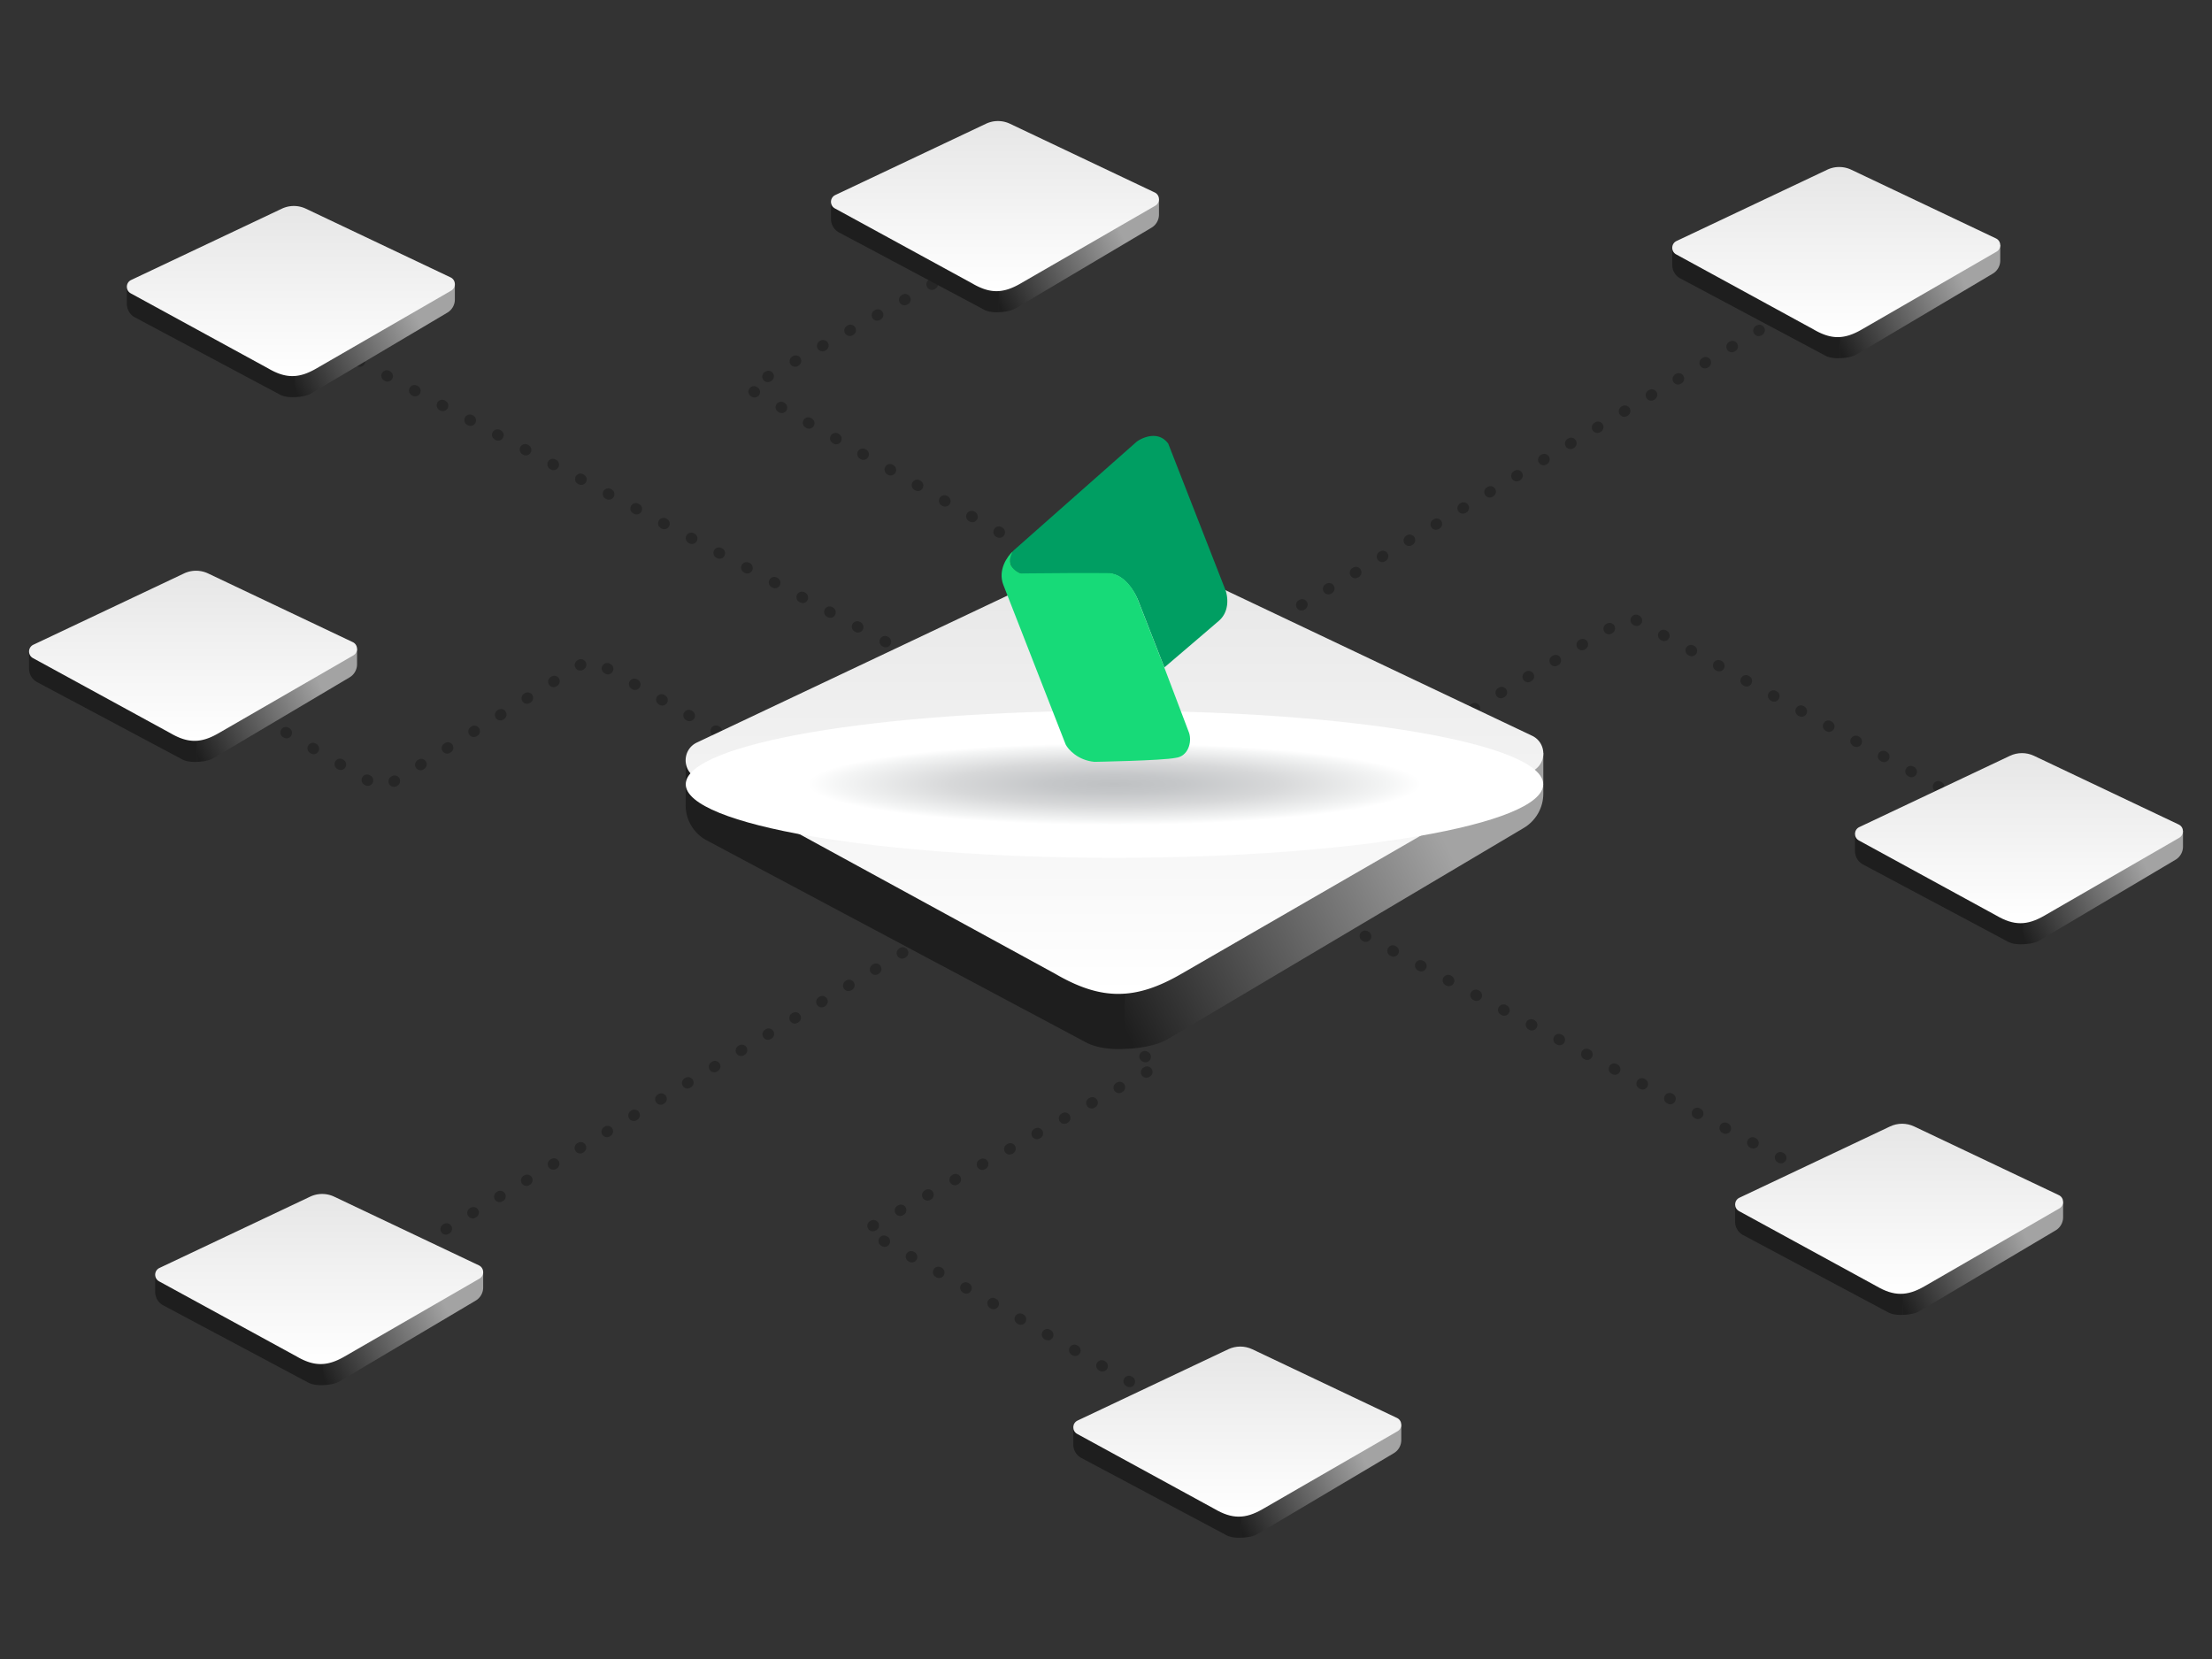 <svg xmlns="http://www.w3.org/2000/svg" fill="none" viewBox="0 0 6016 4512"><rect x="0" y="0" width="6016" height="4512" fill="#333333" stroke="none"/><path stroke="#1E1E1E" stroke-dasharray="2.08 83.23" stroke-linecap="round" stroke-linejoin="round" stroke-width="30" d="m3642.01 2145.21 789.81-468.37 1059.53 583.21M701.793 3651.98 2838.43 2359.44M3393.43 1733.3 5070.49 726.711M2945.76 2240.8c56.6-34.24 127.03-36.22 185.46-5.2l1979.3 1055.74M661.344 917.637c56.601-34.24 127.033-36.215 185.464-5.201L2826.11 1968.18M2372.79 2449.95l780.86 446.19-800.81 449.59 989.26 566.45M2833.73 605.562l-800.8 449.598 989.25 566.44M482.957 1819.8l556.233 325.41 566.25-353.53 532.7 305.75" opacity=".6"/><path fill="url(#a)" d="m3152.07 541.203-436.13 166.591v141.291s28.3-.169 45.09-9.926l370.5-219.761a41.49 41.49 0 0 0 20.54-35.813z"/><path fill="#1E1E1E" d="m2260.06 550.453 456.62 157.69v140.886s-24.92 2.239-41.71-7.518L2280.6 631.458a41.49 41.49 0 0 1-20.54-35.813z"/><path fill="url(#b)" d="m2644.46 770.99-374.24-204.383c-14.23-8.287-13.34-29.127 1.54-36.168L2681.45 336.6a76.53 76.53 0 0 1 65.54.042l393.4 186.748c14.89 7.07 15.73 27.953 1.45 36.196l-366.68 211.706c-47.71 27.545-83.1 27.429-130.7-.302"/><path fill="url(#c)" d="m5440.07 666.203-436.13 166.591v141.291s28.3-.169 45.09-9.926l370.5-219.761a41.49 41.49 0 0 0 20.54-35.813z"/><path fill="#1E1E1E" d="m4548.06 675.453 456.62 157.69v140.886s-24.92 2.239-41.71-7.518L4568.6 756.458a41.49 41.49 0 0 1-20.54-35.813z"/><path fill="url(#d)" d="m4932.46 895.99-374.24-204.383c-14.23-8.287-13.34-29.127 1.54-36.168L4969.45 461.6a76.53 76.53 0 0 1 65.54.042l393.4 186.748c14.89 7.07 15.73 27.953 1.45 36.196l-366.68 211.706c-47.71 27.545-83.1 27.429-130.7-.302"/><path fill="url(#e)" d="m971.071 1764.2-436.133 166.59v141.3s28.305-.17 45.087-9.93l370.5-219.76a41.5 41.5 0 0 0 20.546-35.82z"/><path fill="#1E1E1E" d="m79.057 1773.45 456.627 157.69v140.89s-24.929 2.24-41.711-7.52l-394.37-210.05a41.5 41.5 0 0 1-20.546-35.82z"/><path fill="url(#f)" d="M463.462 1993.99 89.216 1789.61c-14.224-8.29-13.332-29.13 1.549-36.17l409.689-193.84a76.54 76.54 0 0 1 65.534.04l393.398 186.75c14.894 7.07 15.734 27.95 1.456 36.2l-366.685 211.7c-47.709 27.55-83.094 27.43-130.695-.3"/><path fill="url(#g)" d="m5937.07 2260.2-436.13 166.59v141.3s28.3-.17 45.09-9.93l370.5-219.76a41.5 41.5 0 0 0 20.54-35.82z"/><path fill="#1E1E1E" d="m5045.06 2269.45 456.62 157.69v140.89s-24.92 2.24-41.71-7.52l-394.37-210.05a41.5 41.5 0 0 1-20.54-35.82z"/><path fill="url(#h)" d="m5429.46 2489.99-374.24-204.38c-14.23-8.29-13.34-29.13 1.54-36.17l409.69-193.84c20.75-9.81 44.8-9.8 65.54.04l393.4 186.75c14.89 7.07 15.73 27.95 1.45 36.2l-366.68 211.7c-47.71 27.55-83.1 27.43-130.7-.3"/><path fill="url(#i)" d="M1237.07 772.203 800.938 938.794v141.296s28.305-.17 45.087-9.93l370.505-219.762a41.49 41.49 0 0 0 20.54-35.813z"/><path fill="#1E1E1E" d="m345.057 781.453 456.627 157.69v140.887s-24.929 2.24-41.711-7.52l-394.37-210.052a41.49 41.49 0 0 1-20.546-35.813z"/><path fill="url(#j)" d="M729.462 1001.99 355.216 797.607c-14.225-8.287-13.332-29.127 1.549-36.168L766.454 567.6a76.51 76.51 0 0 1 65.534.042L1225.39 754.39c14.89 7.07 15.73 27.953 1.45 36.196L860.157 1002.29c-47.709 27.55-83.094 27.43-130.695-.3"/><path fill="url(#k)" d="m1314.07 3459.2-436.132 166.59v141.3s28.305-.17 45.087-9.93l370.505-219.76a41.5 41.5 0 0 0 20.54-35.82z"/><path fill="#1E1E1E" d="m422.057 3468.45 456.627 157.69v140.89s-24.929 2.24-41.711-7.52l-394.37-210.05a41.5 41.5 0 0 1-20.546-35.82z"/><path fill="url(#l)" d="m806.462 3688.99-374.246-204.38c-14.225-8.29-13.332-29.13 1.549-36.17l409.689-193.84a76.54 76.54 0 0 1 65.534.04l393.402 186.75c14.89 7.07 15.73 27.95 1.45 36.2l-366.683 211.7c-47.709 27.55-83.094 27.43-130.695-.3"/><path fill="url(#m)" d="m5611.07 3268.2-436.13 166.59v141.3s28.3-.17 45.09-9.93l370.5-219.76a41.5 41.5 0 0 0 20.54-35.82z"/><path fill="#1E1E1E" d="m4719.06 3277.45 456.62 157.69v140.89s-24.92 2.24-41.71-7.52l-394.37-210.05a41.5 41.5 0 0 1-20.54-35.82z"/><path fill="url(#n)" d="m5103.46 3497.99-374.24-204.38c-14.23-8.29-13.34-29.13 1.54-36.17l409.69-193.84c20.75-9.81 44.8-9.8 65.54.04l393.4 186.75c14.89 7.07 15.73 27.95 1.45 36.2l-366.68 211.7c-47.71 27.55-83.1 27.43-130.7-.3"/><path fill="url(#o)" d="m3811.07 3874.2-436.13 166.59v141.3s28.3-.17 45.09-9.93l370.5-219.76a41.5 41.5 0 0 0 20.54-35.82z"/><path fill="#1E1E1E" d="m2919.06 3883.45 456.62 157.69v140.89s-24.92 2.24-41.71-7.52l-394.37-210.05a41.5 41.5 0 0 1-20.54-35.82z"/><path fill="url(#p)" d="m3303.46 4103.99-374.24-204.38c-14.23-8.29-13.34-29.13 1.54-36.17l409.69-193.84c20.75-9.81 44.8-9.8 65.54.04l393.4 186.75c14.89 7.07 15.73 27.95 1.45 36.2l-366.68 211.7c-47.71 27.55-83.1 27.43-130.7-.3"/><path fill="url(#q)" d="m4197.38 2047.61-1140.5 435.63v369.48s74.02-.44 117.91-25.96l968.86-574.67c33.27-19.46 53.73-55.11 53.73-93.66z"/><path fill="#1E1E1E" d="m1864.75 2071.8 1194.09 412.36v368.42s-65.19 5.85-109.08-19.66l-1031.28-549.29a108.49 108.49 0 0 1-53.73-93.66z"/><path fill="url(#r)" d="m2869.97 2648.5-978.65-534.46c-37.2-21.67-34.87-76.17 4.05-94.58l1071.34-506.89a200.05 200.05 0 0 1 171.37.11l1028.74 488.35c38.95 18.49 41.15 73.09 3.81 94.65l-958.89 553.61c-124.76 72.03-217.29 71.73-341.77-.79"/><path fill="url(#s)" d="M3031 2333c643.96 0 1166-89.54 1166-200s-522.04-200-1166-200-1166 89.54-1166 200 522.04 200 1166 200" style="mix-blend-mode:multiply"/><path fill="#009E62" d="m3091.43 1201.28-333.69 294.91a37.04 37.04 0 0 0-9.47 36.69c5.5 19.79 24.43 26.23 34.99 28.41 14.21 2.75 191.94-1.94 232.94-1.18 41 .75 70.02 49.19 79.49 73.43l71.02 181.76c36.69-31.3 117.6-100.37 148.05-126.65 30.44-26.28 24.52-67.42 17.8-84.75l-155.25-397.27c-25.8-35.27-67.98-18.32-85.88-5.35"/><path fill="#17DA78" d="M2729 1591.21c-16.19-41.52 11.08-78.35 25.67-92.03-2.23 4.82-10.33 17.8-6.54 33.71 3.79 15.9 23.25 25.66 28.88 26.7 63.54-.9 200.65-1.47 241.46-.76 42.61 4.74 69.12 52.08 77.03 74.66l71.02 181.76 67.42 177.83c8.57 25.94-2.99 64.06-36.08 67.99-36.74 7.76-221.34 10.93-221.34 10.93-44.69-4.07-71.01-33.14-78.26-47.34l-169.25-433.44z"/><defs><linearGradient id="a" x1="2715.98" x2="3151.93" y1="827.942" y2="609.97" gradientUnits="userSpaceOnUse"><stop stop-color="#1E1E1E"/><stop offset=".791" stop-color="#A3A3A3"/></linearGradient><linearGradient id="b" x1="2706.04" x2="2706.04" y1="329.116" y2="791.829" gradientUnits="userSpaceOnUse"><stop stop-color="#E6E6E6"/><stop offset="1" stop-color="#fff"/></linearGradient><linearGradient id="c" x1="5003.98" x2="5439.93" y1="952.942" y2="734.97" gradientUnits="userSpaceOnUse"><stop stop-color="#1E1E1E"/><stop offset=".791" stop-color="#A3A3A3"/></linearGradient><linearGradient id="d" x1="4994.04" x2="4994.04" y1="454.116" y2="916.829" gradientUnits="userSpaceOnUse"><stop stop-color="#E6E6E6"/><stop offset="1" stop-color="#fff"/></linearGradient><linearGradient id="e" x1="534.982" x2="970.926" y1="2050.94" y2="1832.97" gradientUnits="userSpaceOnUse"><stop stop-color="#1E1E1E"/><stop offset=".791" stop-color="#A3A3A3"/></linearGradient><linearGradient id="f" x1="525.038" x2="525.038" y1="1552.12" y2="2014.83" gradientUnits="userSpaceOnUse"><stop stop-color="#E6E6E6"/><stop offset="1" stop-color="#fff"/></linearGradient><linearGradient id="g" x1="5500.98" x2="5936.93" y1="2546.94" y2="2328.97" gradientUnits="userSpaceOnUse"><stop stop-color="#1E1E1E"/><stop offset=".791" stop-color="#A3A3A3"/></linearGradient><linearGradient id="h" x1="5491.04" x2="5491.04" y1="2048.12" y2="2510.83" gradientUnits="userSpaceOnUse"><stop stop-color="#E6E6E6"/><stop offset="1" stop-color="#fff"/></linearGradient><linearGradient id="i" x1="800.982" x2="1236.93" y1="1058.94" y2="840.97" gradientUnits="userSpaceOnUse"><stop stop-color="#1E1E1E"/><stop offset=".791" stop-color="#A3A3A3"/></linearGradient><linearGradient id="j" x1="791.038" x2="791.038" y1="560.116" y2="1022.83" gradientUnits="userSpaceOnUse"><stop stop-color="#E6E6E6"/><stop offset="1" stop-color="#fff"/></linearGradient><linearGradient id="k" x1="877.982" x2="1313.93" y1="3745.94" y2="3527.97" gradientUnits="userSpaceOnUse"><stop stop-color="#1E1E1E"/><stop offset=".791" stop-color="#A3A3A3"/></linearGradient><linearGradient id="l" x1="868.038" x2="868.038" y1="3247.12" y2="3709.83" gradientUnits="userSpaceOnUse"><stop stop-color="#E6E6E6"/><stop offset="1" stop-color="#fff"/></linearGradient><linearGradient id="m" x1="5174.98" x2="5610.93" y1="3554.94" y2="3336.97" gradientUnits="userSpaceOnUse"><stop stop-color="#1E1E1E"/><stop offset=".791" stop-color="#A3A3A3"/></linearGradient><linearGradient id="n" x1="5165.04" x2="5165.04" y1="3056.12" y2="3518.83" gradientUnits="userSpaceOnUse"><stop stop-color="#E6E6E6"/><stop offset="1" stop-color="#fff"/></linearGradient><linearGradient id="o" x1="3374.98" x2="3810.93" y1="4160.94" y2="3942.97" gradientUnits="userSpaceOnUse"><stop stop-color="#1E1E1E"/><stop offset=".791" stop-color="#A3A3A3"/></linearGradient><linearGradient id="p" x1="3365.04" x2="3365.04" y1="3662.12" y2="4124.83" gradientUnits="userSpaceOnUse"><stop stop-color="#E6E6E6"/><stop offset="1" stop-color="#fff"/></linearGradient><linearGradient id="q" x1="3057" x2="4197" y1="2797.43" y2="2227.43" gradientUnits="userSpaceOnUse"><stop stop-color="#1E1E1E"/><stop offset=".791" stop-color="#A3A3A3"/></linearGradient><linearGradient id="r" x1="3031" x2="3031" y1="1493" y2="2703" gradientUnits="userSpaceOnUse"><stop stop-color="#E6E6E6"/><stop offset="1" stop-color="#fff"/></linearGradient><radialGradient id="s" cx="0" cy="0" r="1" gradientTransform="matrix(1139 0 0 151.881 3030.93 2132.44)" gradientUnits="userSpaceOnUse"><stop stop-color="#BFC1C3"/><stop offset=".163" stop-color="#C5C7C9"/><stop offset=".39" stop-color="#D7D8D9"/><stop offset=".653" stop-color="#F4F5F5"/><stop offset=".73" stop-color="#fff"/></radialGradient></defs></svg>
